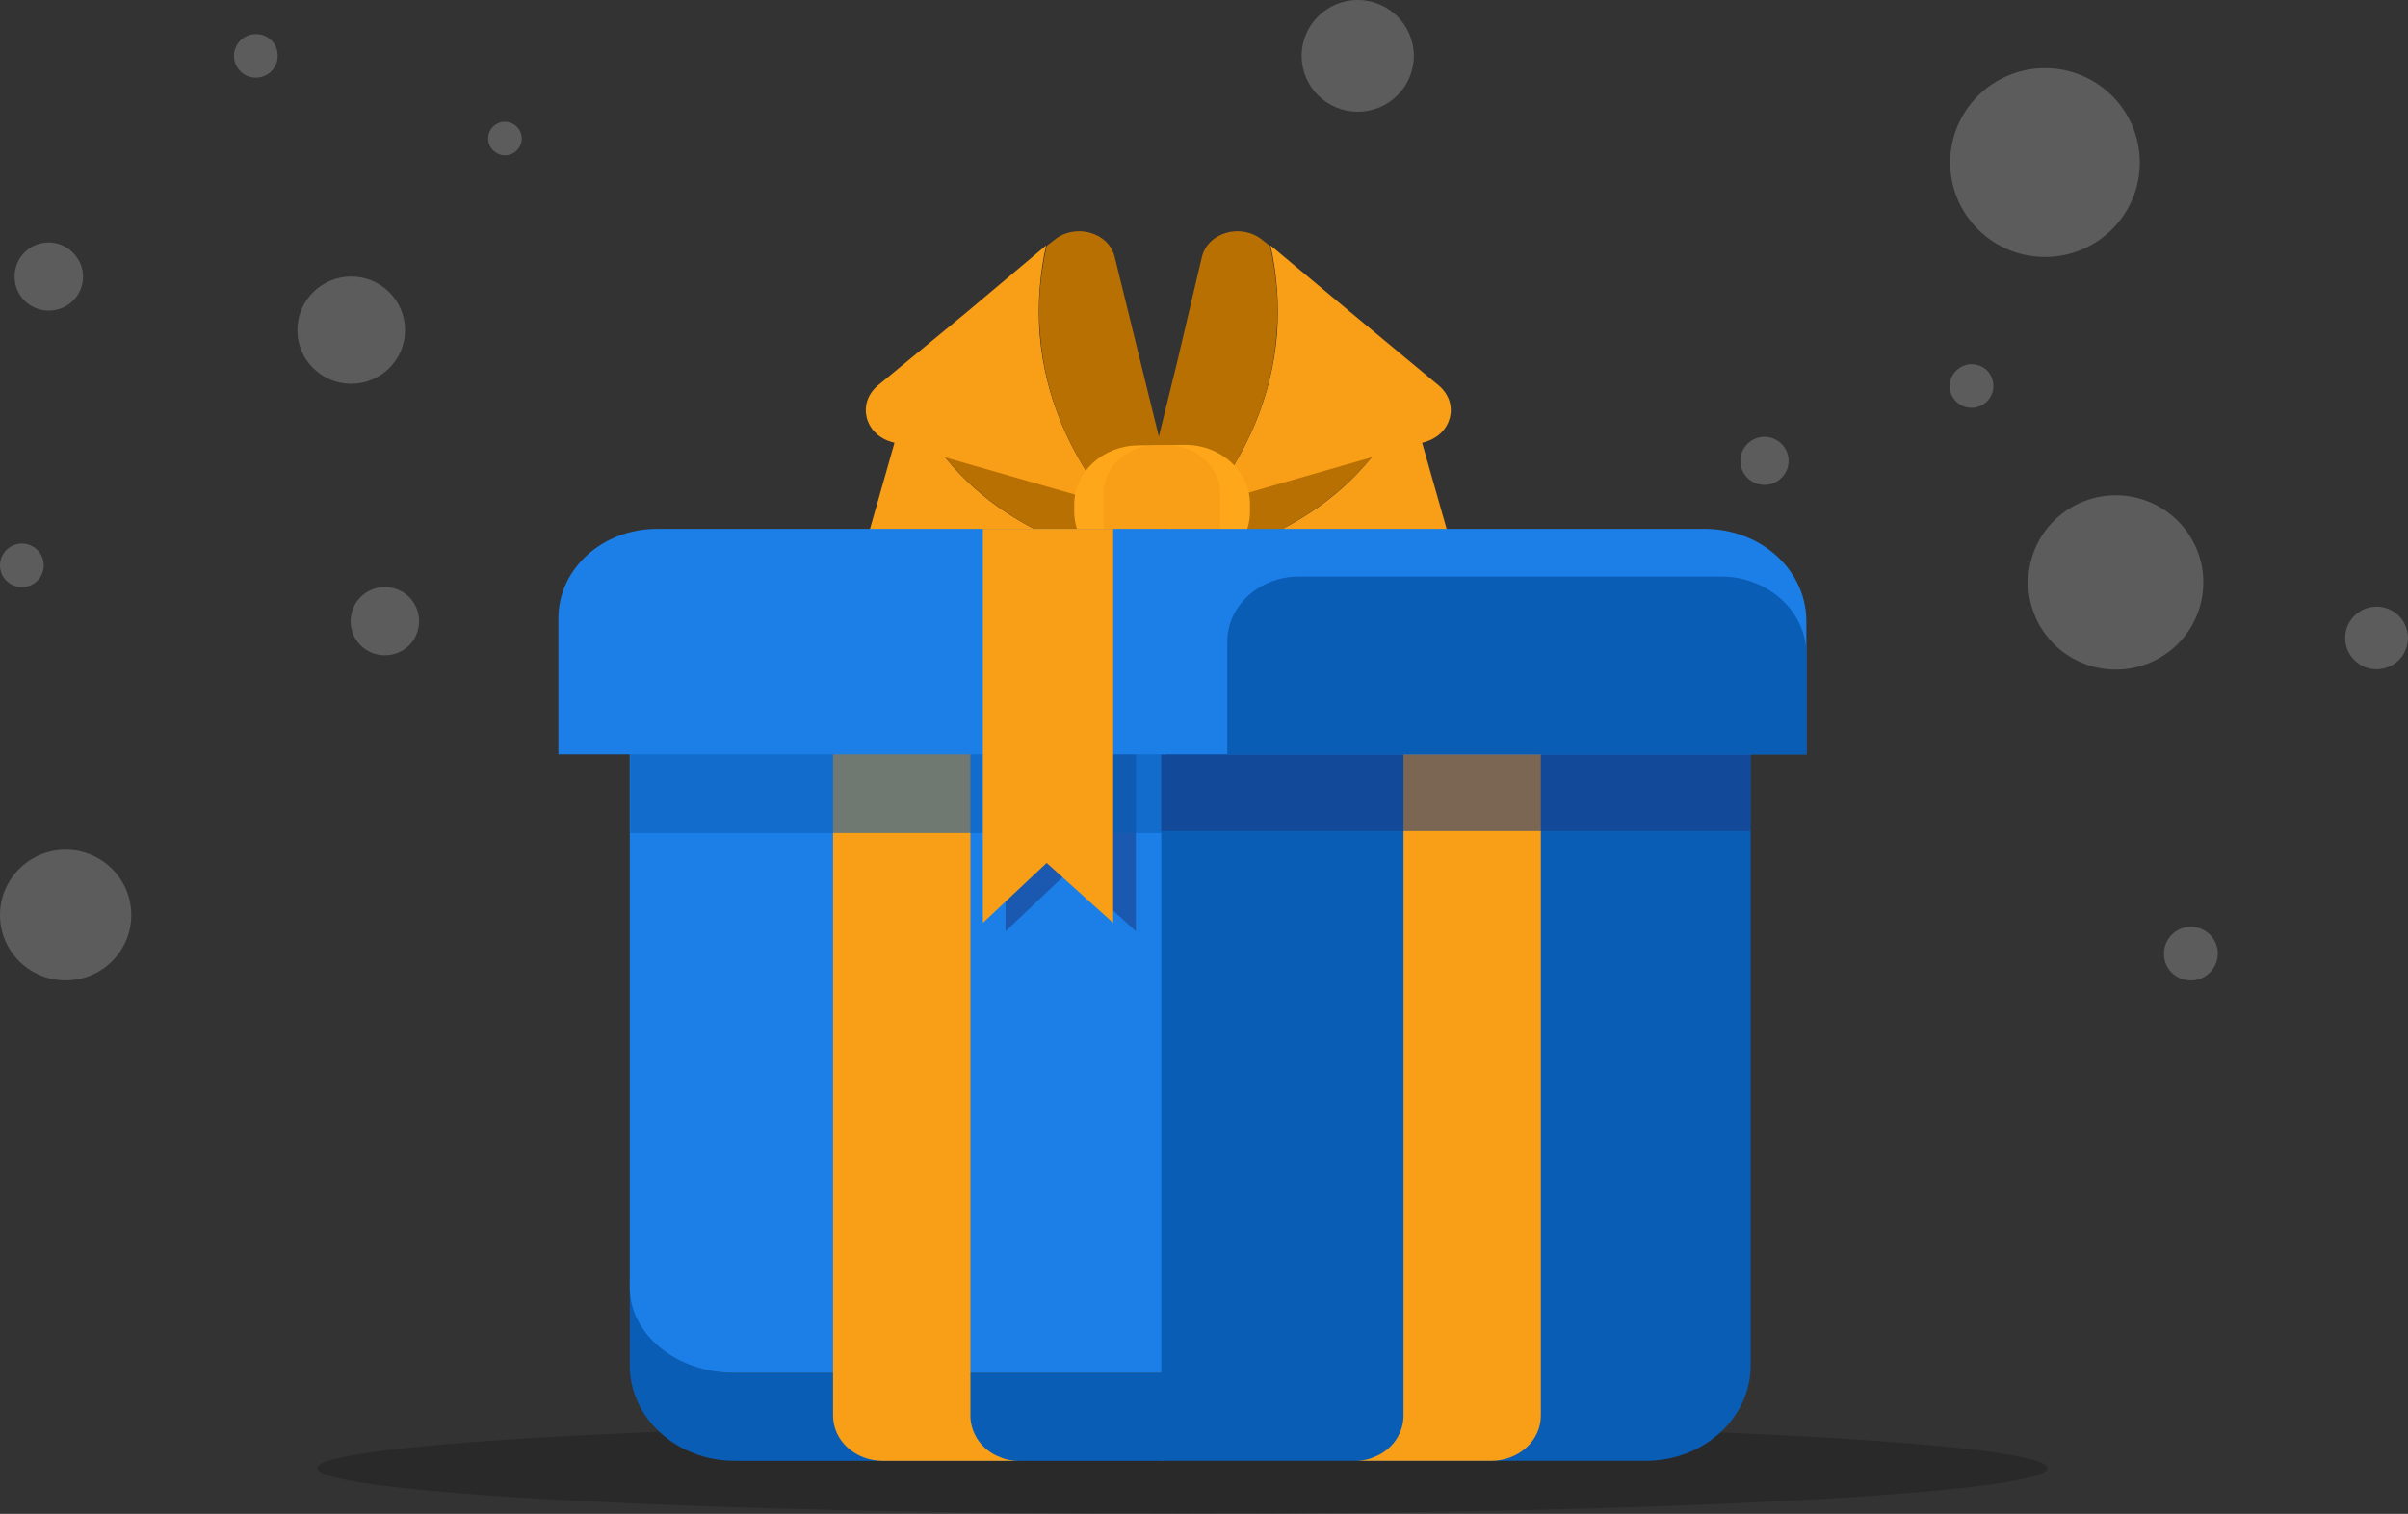 <svg width="167" height="105" viewBox="0 0 167 105" fill="none" xmlns="http://www.w3.org/2000/svg">
<rect x="0" y="0" width="167" height="105" fill="#333333" stroke="none"/>
<g clip-path="url(#clip0_1_6151)">
<path opacity="0.2" d="M82 105C115.137 105 142 103.581 142 101.831C142 100.081 115.137 98.662 82 98.662C48.863 98.662 22 100.081 22 101.831C22 103.581 48.863 105 82 105Z" fill="black"/>
<path d="M85.9 37.979L98.388 41.114C99.925 41.489 101.35 40.228 100.938 38.831L99.25 32.902L97.713 27.484C97.038 29.052 96.138 30.517 95.013 31.846C92.725 34.64 89.5 36.752 85.9 37.979Z" fill="#F89E17"/>
<path d="M85.412 37.842L85.9 37.978C89.5 36.752 92.687 34.639 95.012 31.845C96.137 30.516 97.037 29.017 97.712 27.483L97.562 26.972C97.15 25.575 95.237 25.098 94.112 26.121L89.312 30.414L84.512 34.707C83.35 35.729 83.875 37.467 85.412 37.842Z" fill="#B87003"/>
<path d="M83.649 35.012L98.837 30.651C100.712 30.106 101.237 27.959 99.774 26.732L93.662 21.655L88.112 17.021C88.562 19.032 88.712 21.11 88.562 23.155C88.224 27.448 86.462 31.571 83.649 35.012Z" fill="#F89E17"/>
<path d="M83.05 35.183L83.65 35.013C86.462 31.571 88.225 27.414 88.525 23.189C88.712 21.111 88.525 19.066 88.075 17.056L87.55 16.647C86.087 15.455 83.762 16.102 83.35 17.84L81.625 25.166L79.825 32.491C79.375 34.229 81.212 35.728 83.05 35.183Z" fill="#B87003"/>
<path d="M74.762 37.979L62.275 41.114C60.737 41.489 59.312 40.228 59.724 38.831L61.412 32.902L62.95 27.484C63.624 29.052 64.525 30.517 65.65 31.846C67.937 34.64 71.162 36.752 74.762 37.979Z" fill="#F89E17"/>
<path d="M75.249 37.842L74.762 37.978C71.162 36.752 67.974 34.639 65.649 31.845C64.524 30.516 63.624 29.017 62.949 27.483L63.099 26.972C63.512 25.575 65.424 25.098 66.549 26.121L71.349 30.414L76.149 34.707C77.274 35.729 76.787 37.467 75.249 37.842Z" fill="#B87003"/>
<path d="M77.012 35.012L61.825 30.651C59.95 30.106 59.425 27.959 60.887 26.732L66.999 21.69L72.549 17.021C72.1 19.032 71.95 21.11 72.1 23.155C72.437 27.448 74.2 31.571 77.012 35.012Z" fill="#F89E17"/>
<path d="M77.612 35.183L77.012 35.013C74.199 31.571 72.437 27.414 72.137 23.189C71.949 21.111 72.137 19.066 72.587 17.056L73.112 16.647C74.574 15.455 76.899 16.102 77.312 17.84L79.112 25.166L80.912 32.491C81.249 34.229 79.449 35.728 77.612 35.183Z" fill="#B87003"/>
<path d="M82.263 39.544L79 39.578C76.525 39.578 74.537 37.772 74.5 35.558V34.978C74.5 32.73 76.487 30.924 78.925 30.89L82.188 30.855C84.662 30.855 86.65 32.661 86.688 34.876V35.455C86.725 37.704 84.737 39.544 82.263 39.544Z" fill="#FFA71A"/>
<path d="M81.025 39.577H80.2C78.175 39.577 76.563 38.112 76.525 36.306V34.228C76.525 32.388 78.138 30.923 80.125 30.889H80.95C82.975 30.889 84.588 32.354 84.625 34.16V36.238C84.663 38.078 83.05 39.543 81.025 39.577Z" fill="#F89E17"/>
<path d="M80.687 95.222V101.321H50.95C46.937 101.321 43.675 98.356 43.675 94.71V88.611C43.675 92.257 46.937 95.222 50.95 95.222H80.687Z" fill="#0A5DB5"/>
<path d="M80.687 41.113V95.222H50.95C46.937 95.222 43.675 92.564 43.675 89.293V41.113H80.687Z" fill="#1C7FE7"/>
<path d="M67.3 98.187V39.717H57.775V98.187C57.775 99.925 59.313 101.322 61.225 101.322H70.675C70.225 101.322 69.775 101.254 69.4 101.083C68.088 100.606 67.3 99.414 67.3 98.187Z" fill="#F89E17"/>
<path opacity="0.56" d="M78.775 64.59L74.162 60.398L69.737 64.59V37.228H78.775V64.59Z" fill="#1A3B84"/>
<path opacity="0.57" d="M80.725 41.147H43.713V57.774H80.725V41.147Z" fill="#0A5DB5"/>
<path d="M114.137 101.32H80.537V41.147H121.412V94.71C121.412 98.356 118.15 101.32 114.137 101.32Z" fill="#0A5DB5"/>
<path d="M97.337 98.185V39.715H106.862V98.185C106.862 99.923 105.324 101.32 103.412 101.32H93.962C94.412 101.32 94.862 101.252 95.237 101.081C96.549 100.604 97.337 99.412 97.337 98.185Z" fill="#F89E17"/>
<path opacity="0.56" d="M121.412 41.147H80.537V57.638H121.412V41.147Z" fill="#1A3B84"/>
<path d="M80.837 52.321H38.725V42.883C38.725 39.442 41.8 36.682 45.55 36.682H80.837V52.321Z" fill="#1C7FE7"/>
<path d="M80.612 52.321H125.275V43.087C125.275 39.544 122.125 36.682 118.225 36.682H80.612V52.321Z" fill="#1C7FE7"/>
<path d="M85.112 52.321H125.275V45.37C125.275 42.406 122.612 39.986 119.35 39.986H90.1C87.362 39.986 85.112 41.997 85.112 44.518V52.321Z" fill="#0A5DB5"/>
<path d="M77.2 64.009L72.587 59.852L68.162 64.009V36.682H77.2V64.009Z" fill="#F89E17"/>
</g>
<path d="M150.251 45.325C152.984 43.391 153.625 39.618 151.684 36.896C149.742 34.175 145.952 33.536 143.22 35.47C140.487 37.403 139.846 41.177 141.787 43.898C143.729 46.62 147.518 47.258 150.251 45.325Z" fill="white" fill-opacity="0.2"/>
<path d="M29.065 43.086C29.065 44.404 28.015 45.45 26.692 45.45C25.369 45.45 24.318 44.404 24.318 43.086C24.318 41.769 25.369 40.723 26.692 40.723C28.015 40.723 29.065 41.769 29.065 43.086Z" fill="white" fill-opacity="0.2"/>
<path d="M4.552 68C7.067 68 9.105 65.971 9.105 63.467C9.105 60.963 7.067 58.934 4.552 58.934C2.038 58.934 0 60.963 0 63.467C0 65.971 2.038 68 4.552 68Z" fill="white" fill-opacity="0.2"/>
<path d="M5.759 19.18C5.759 20.497 4.708 21.544 3.385 21.544C2.062 21.544 1.012 20.497 1.012 19.18C1.012 17.863 2.062 16.816 3.385 16.816C4.669 16.816 5.759 17.901 5.759 19.18Z" fill="white" fill-opacity="0.2"/>
<path d="M36.186 9.61C36.186 10.268 35.641 10.772 35.019 10.772C34.396 10.772 33.852 10.23 33.852 9.61C33.852 8.951 34.396 8.447 35.019 8.447C35.641 8.447 36.186 8.951 36.186 9.61Z" fill="white" fill-opacity="0.2"/>
<path d="M94.162 7.749C96.31 7.749 98.052 6.015 98.052 3.875C98.052 1.735 96.31 0 94.162 0C92.013 0 90.27 1.735 90.27 3.875C90.27 6.015 92.013 7.749 94.162 7.749Z" fill="white" fill-opacity="0.2"/>
<path d="M122.37 33.631C123.294 33.631 124.043 32.885 124.043 31.965C124.043 31.045 123.294 30.299 122.37 30.299C121.446 30.299 120.697 31.045 120.697 31.965C120.697 32.885 121.446 33.631 122.37 33.631Z" fill="white" fill-opacity="0.2"/>
<path d="M141.826 17.823C145.457 17.823 148.401 14.891 148.401 11.275C148.401 7.658 145.457 4.727 141.826 4.727C138.194 4.727 135.25 7.658 135.25 11.275C135.25 14.891 138.194 17.823 141.826 17.823Z" fill="white" fill-opacity="0.2"/>
<path d="M138.246 26.773C138.246 27.625 137.546 28.284 136.728 28.284C135.872 28.284 135.211 27.587 135.211 26.773C135.211 25.959 135.911 25.262 136.728 25.262C137.584 25.262 138.246 25.92 138.246 26.773Z" fill="white" fill-opacity="0.2"/>
<path d="M153.81 66.141C153.81 67.148 152.992 68.001 151.942 68.001C150.891 68.001 150.074 67.187 150.074 66.141C150.074 65.134 150.891 64.281 151.942 64.281C152.992 64.281 153.81 65.134 153.81 66.141Z" fill="white" fill-opacity="0.2"/>
<path d="M167 44.248C167 45.449 166.028 46.418 164.822 46.418C163.615 46.418 162.643 45.449 162.643 44.248C162.643 43.047 163.615 42.078 164.822 42.078C166.028 42.078 167 43.047 167 44.248Z" fill="white" fill-opacity="0.2"/>
<path d="M24.357 26.619C26.42 26.619 28.093 24.954 28.093 22.899C28.093 20.845 26.42 19.18 24.357 19.18C22.294 19.18 20.622 20.845 20.622 22.899C20.622 24.954 22.294 26.619 24.357 26.619Z" fill="white" fill-opacity="0.2"/>
<path d="M19.261 3.874C19.261 4.727 18.56 5.386 17.743 5.386C16.887 5.386 16.226 4.688 16.226 3.874C16.226 3.022 16.926 2.363 17.743 2.363C18.599 2.363 19.261 3.022 19.261 3.874Z" fill="white" fill-opacity="0.2"/>
<path d="M1.517 40.723C2.356 40.723 3.035 40.047 3.035 39.212C3.035 38.378 2.356 37.701 1.517 37.701C0.679 37.701 0 38.378 0 39.212C0 40.047 0.679 40.723 1.517 40.723Z" fill="white" fill-opacity="0.2"/>
<defs>
<clipPath id="clip0_1_6151">
<rect width="120" height="89" fill="white" transform="translate(22 16)"/>
</clipPath>
</defs>
</svg>

